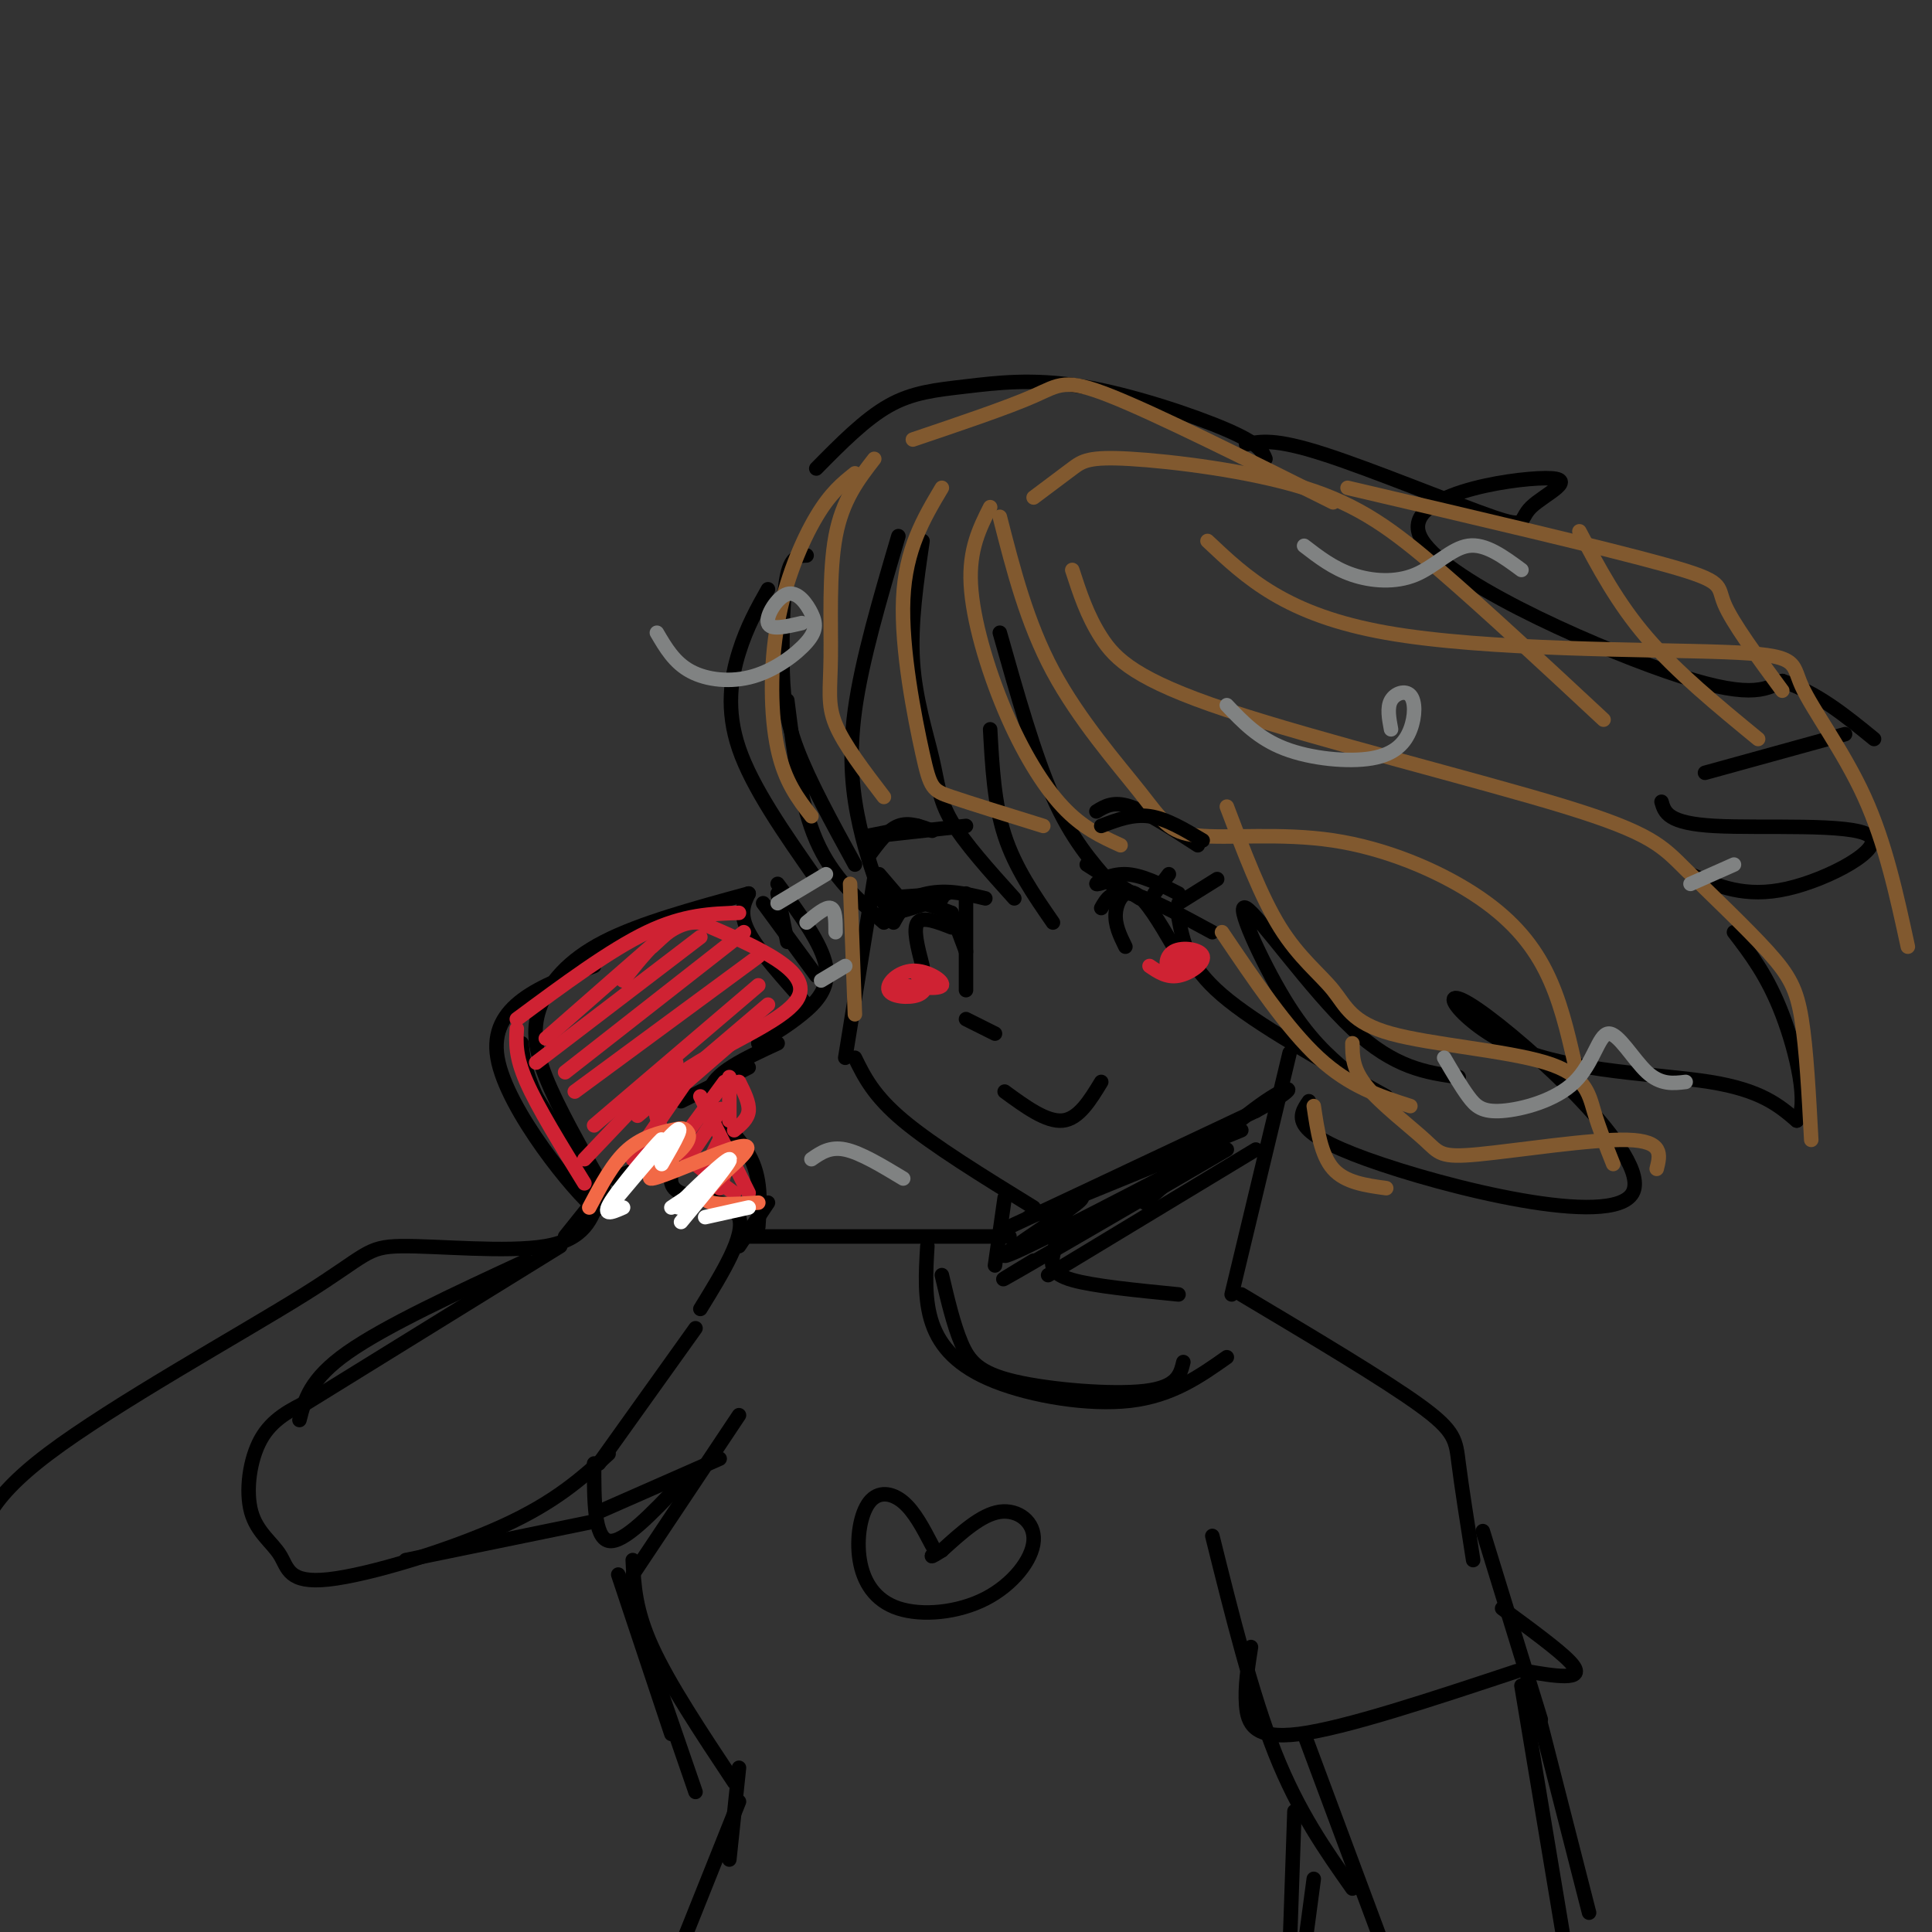 <svg viewBox='0 0 400 400' version='1.1' xmlns='http://www.w3.org/2000/svg' xmlns:xlink='http://www.w3.org/1999/xlink'><rect x="0" y="0" width="400" height="400" fill="#333333" stroke="none"/><g fill='none' stroke='rgb(0,0,0)' stroke-width='3' stroke-linecap='round' stroke-linejoin='round'><path d='M167,115c-1.560,0.048 -3.119,0.095 -4,4c-0.881,3.905 -1.083,11.667 -1,18c0.083,6.333 0.452,11.238 3,18c2.548,6.762 7.274,15.381 12,24'/><path d='M181,182c0.000,0.000 -6.000,37.000 -6,37'/><path d='M177,219c1.917,3.917 3.833,7.833 10,13c6.167,5.167 16.583,11.583 27,18'/><path d='M213,252c0.000,0.000 44.000,-18.000 44,-18'/><path d='M208,226c4.333,3.167 8.667,6.333 12,6c3.333,-0.333 5.667,-4.167 8,-8'/><path d='M228,188c1.083,-1.917 2.167,-3.833 6,-3c3.833,0.833 10.417,4.417 17,8'/><path d='M236,186c0.000,0.000 -11.000,-7.000 -11,-7'/><path d='M227,168c1.750,-1.083 3.500,-2.167 7,-1c3.500,1.167 8.750,4.583 14,8'/><path d='M233,196c-1.111,-2.267 -2.222,-4.533 -2,-7c0.222,-2.467 1.778,-5.133 4,-4c2.222,1.133 5.111,6.067 8,11'/><path d='M197,189c-3.000,-1.167 -6.000,-2.333 -8,-2c-2.000,0.333 -3.000,2.167 -4,4'/><path d='M188,188c0.000,0.000 -6.000,-7.000 -6,-7'/><path d='M190,171c0.000,0.000 -10.000,2.000 -10,2'/><path d='M191,200c-1.000,-3.833 -2.000,-7.667 -1,-9c1.000,-1.333 4.000,-0.167 7,1'/><path d='M197,189c0.000,0.000 3.000,8.000 3,8'/><path d='M193,172c-2.417,-0.917 -4.833,-1.833 -7,-1c-2.167,0.833 -4.083,3.417 -6,6'/><path d='M200,185c0.000,0.000 0.000,20.000 0,20'/><path d='M200,211c0.000,0.000 6.000,3.000 6,3'/><path d='M196,185c0.000,0.000 -14.000,1.000 -14,1'/><path d='M194,185c0.000,0.000 -11.000,4.000 -11,4'/><path d='M195,186c-5.267,1.733 -10.533,3.467 -11,3c-0.467,-0.467 3.867,-3.133 8,-4c4.133,-0.867 8.067,0.067 12,1'/><path d='M233,181c-2.956,1.156 -5.911,2.311 -6,2c-0.089,-0.311 2.689,-2.089 6,-2c3.311,0.089 7.156,2.044 11,4'/><path d='M191,112c-1.256,8.595 -2.512,17.190 -2,25c0.512,7.810 2.792,14.833 4,20c1.208,5.167 1.345,8.476 4,13c2.655,4.524 7.827,10.262 13,16'/><path d='M218,191c-3.917,-5.667 -7.833,-11.333 -10,-18c-2.167,-6.667 -2.583,-14.333 -3,-22'/><path d='M207,131c3.583,12.667 7.167,25.333 11,34c3.833,8.667 7.917,13.333 12,18'/><path d='M186,111c-3.800,12.889 -7.600,25.778 -9,36c-1.400,10.222 -0.400,17.778 1,24c1.400,6.222 3.200,11.111 5,16'/><path d='M183,191c-5.333,-4.667 -10.667,-9.333 -14,-17c-3.333,-7.667 -4.667,-18.333 -6,-29'/><path d='M169,182c-6.622,-9.467 -13.244,-18.933 -16,-27c-2.756,-8.067 -1.644,-14.733 0,-20c1.644,-5.267 3.822,-9.133 6,-13'/><path d='M244,190c0.917,4.917 1.833,9.833 9,16c7.167,6.167 20.583,13.583 34,21'/><path d='M279,222c-4.065,-3.506 -8.131,-7.012 -13,-15c-4.869,-7.988 -10.542,-20.458 -8,-19c2.542,1.458 13.298,16.845 22,25c8.702,8.155 15.351,9.077 22,10'/><path d='M169,97c5.029,-5.104 10.057,-10.207 15,-13c4.943,-2.793 9.799,-3.274 16,-4c6.201,-0.726 13.746,-1.695 24,0c10.254,1.695 23.215,6.056 30,9c6.785,2.944 7.392,4.472 8,6'/><path d='M258,92c2.934,-0.629 5.868,-1.257 16,2c10.132,3.257 27.462,10.400 35,13c7.538,2.600 5.285,0.658 8,-2c2.715,-2.658 10.398,-6.032 3,-6c-7.398,0.032 -29.876,3.470 -26,12c3.876,8.530 34.108,22.151 51,28c16.892,5.849 20.446,3.924 24,2'/><path d='M369,141c7.167,2.333 13.083,7.167 19,12'/><path d='M382,152c0.000,0.000 -29.000,8.000 -29,8'/><path d='M271,228c-2.115,3.073 -4.230,6.145 12,12c16.230,5.855 50.805,14.491 55,7c4.195,-7.491 -21.989,-31.111 -32,-38c-10.011,-6.889 -3.849,2.953 8,8c11.849,5.047 29.385,5.299 40,7c10.615,1.701 14.307,4.850 18,8'/><path d='M372,232c2.578,-2.889 0.022,-14.111 -3,-22c-3.022,-7.889 -6.511,-12.444 -10,-17'/><path d='M350,181c5.643,2.482 11.286,4.964 20,3c8.714,-1.964 20.500,-8.375 17,-11c-3.500,-2.625 -22.286,-1.464 -32,-2c-9.714,-0.536 -10.357,-2.768 -11,-5'/><path d='M267,218c0.000,0.000 -12.000,50.000 -12,50'/><path d='M208,248c0.000,0.000 -2.000,14.000 -2,14'/><path d='M257,268c14.800,8.822 29.600,17.644 37,23c7.400,5.356 7.400,7.244 8,12c0.600,4.756 1.800,12.378 3,20'/><path d='M209,256c0.000,0.000 -54.000,0.000 -54,0'/><path d='M64,290c-3.832,1.898 -7.663,3.796 -10,8c-2.337,4.204 -3.179,10.715 -2,15c1.179,4.285 4.378,6.344 6,9c1.622,2.656 1.668,5.907 10,5c8.332,-0.907 24.952,-5.974 36,-11c11.048,-5.026 16.524,-10.013 22,-15'/><path d='M61,292c0.000,0.000 55.000,-34.000 55,-34'/><path d='M124,303c0.000,0.000 20.000,-28.000 20,-28'/><path d='M117,256c0.000,0.000 8.000,-10.000 8,-10'/><path d='M145,271c4.689,-7.622 9.378,-15.244 8,-19c-1.378,-3.756 -8.822,-3.644 -12,-5c-3.178,-1.356 -2.089,-4.178 -1,-7'/><path d='M140,240c-2.333,-0.500 -7.667,1.750 -13,4'/><path d='M125,246c-4.750,-8.351 -9.500,-16.702 -12,-23c-2.500,-6.298 -2.750,-10.542 -1,-15c1.750,-4.458 5.500,-9.131 13,-13c7.500,-3.869 18.750,-6.935 30,-10'/><path d='M161,183c4.578,6.200 9.156,12.400 10,17c0.844,4.600 -2.044,7.600 -5,10c-2.956,2.400 -5.978,4.200 -9,6'/><path d='M161,216c-6.756,3.111 -13.511,6.222 -14,10c-0.489,3.778 5.289,8.222 8,13c2.711,4.778 2.356,9.889 2,15'/><path d='M159,249c0.000,0.000 -6.000,9.000 -6,9'/><path d='M124,248c-1.459,4.301 -2.919,8.603 -11,10c-8.081,1.397 -22.785,-0.110 -30,0c-7.215,0.110 -6.943,1.837 -20,10c-13.057,8.163 -39.445,22.761 -53,33c-13.555,10.239 -14.278,16.120 -15,22'/><path d='M123,200c-10.933,4.067 -21.867,8.133 -20,19c1.867,10.867 16.533,28.533 20,31c3.467,2.467 -4.267,-10.267 -12,-23'/><path d='M111,227c-2.500,-5.667 -2.750,-8.333 -3,-11'/><path d='M155,221c0.000,0.000 -14.000,7.000 -14,7'/><path d='M155,185c-1.000,2.083 -2.000,4.167 0,8c2.000,3.833 7.000,9.417 12,15'/><path d='M158,187c0.000,0.000 11.000,15.000 11,15'/><path d='M161,185c0.000,0.000 2.000,10.000 2,10'/><path d='M192,258c-0.333,5.577 -0.667,11.155 1,16c1.667,4.845 5.333,8.958 13,12c7.667,3.042 19.333,5.012 28,4c8.667,-1.012 14.333,-5.006 20,-9'/><path d='M220,253c-0.800,2.467 -1.600,4.933 -2,7c-0.400,2.067 -0.400,3.733 4,5c4.400,1.267 13.200,2.133 22,3'/><path d='M109,261c-14.583,6.750 -29.167,13.500 -37,19c-7.833,5.500 -8.917,9.750 -10,14'/><path d='M84,323c0.000,0.000 39.000,-8.000 39,-8'/><path d='M124,313c0.000,0.000 25.000,-11.000 25,-11'/><path d='M153,293c0.000,0.000 -22.000,33.000 -22,33'/><path d='M128,326c0.000,0.000 11.000,33.000 11,33'/><path d='M134,342c0.000,0.000 10.000,29.000 10,29'/><path d='M131,323c0.250,5.167 0.500,10.333 4,18c3.500,7.667 10.250,17.833 17,28'/><path d='M307,317c0.000,0.000 12.000,39.000 12,39'/><path d='M251,318c4.083,16.417 8.167,32.833 13,45c4.833,12.167 10.417,20.083 16,28'/><path d='M318,353c0.000,0.000 11.000,43.000 11,43'/><path d='M268,375c0.000,0.000 -1.000,29.000 -1,29'/><path d='M123,303c0.000,7.667 0.000,15.333 3,16c3.000,0.667 9.000,-5.667 15,-12'/><path d='M259,341c-0.644,4.111 -1.289,8.222 -1,12c0.289,3.778 1.511,7.222 11,6c9.489,-1.222 27.244,-7.111 45,-13'/><path d='M316,346c2.956,0.511 5.911,1.022 8,1c2.089,-0.022 3.311,-0.578 1,-3c-2.311,-2.422 -8.156,-6.711 -14,-11'/><path d='M195,264c1.202,5.107 2.405,10.214 4,14c1.595,3.786 3.583,6.250 11,8c7.417,1.750 20.262,2.786 27,2c6.738,-0.786 7.369,-3.393 8,-6'/><path d='M260,238c0.000,0.000 -43.000,26.000 -43,26'/><path d='M254,238c-18.167,10.583 -36.333,21.167 -43,25c-6.667,3.833 -1.833,0.917 3,-2'/><path d='M248,240c-19.464,10.131 -38.929,20.262 -40,20c-1.071,-0.262 16.250,-10.917 16,-12c-0.250,-1.083 -18.071,7.405 -15,6c3.071,-1.405 27.036,-12.702 51,-24'/><path d='M260,230c9.489,-5.111 7.711,-5.889 2,-2c-5.711,3.889 -15.356,12.444 -25,21'/></g>
<g fill='none' stroke='rgb(129,89,47)' stroke-width='3' stroke-linecap='round' stroke-linejoin='round'><path d='M177,98c-2.518,2.006 -5.036,4.012 -8,9c-2.964,4.988 -6.375,12.958 -8,22c-1.625,9.042 -1.464,19.155 0,26c1.464,6.845 4.232,10.423 7,14'/><path d='M181,95c-3.298,4.262 -6.595,8.524 -8,16c-1.405,7.476 -0.917,18.167 -1,25c-0.083,6.833 -0.738,9.810 1,14c1.738,4.190 5.869,9.595 10,15'/><path d='M195,101c-3.768,6.333 -7.536,12.667 -8,23c-0.464,10.333 2.375,24.667 4,32c1.625,7.333 2.036,7.667 6,9c3.964,1.333 11.482,3.667 19,6'/><path d='M205,105c-2.196,4.369 -4.393,8.738 -4,16c0.393,7.262 3.375,17.417 7,26c3.625,8.583 7.893,15.595 12,20c4.107,4.405 8.054,6.202 12,8'/><path d='M207,107c2.802,10.975 5.605,21.951 11,32c5.395,10.049 13.383,19.172 18,25c4.617,5.828 5.861,8.363 12,9c6.139,0.637 17.171,-0.623 28,1c10.829,1.623 21.454,6.129 29,11c7.546,4.871 12.013,10.106 15,16c2.987,5.894 4.493,12.447 6,19'/><path d='M254,167c3.527,9.335 7.055,18.670 11,25c3.945,6.330 8.309,9.655 11,13c2.691,3.345 3.711,6.711 12,9c8.289,2.289 23.847,3.501 32,6c8.153,2.499 8.901,6.285 10,10c1.099,3.715 2.550,7.357 4,11'/><path d='M222,118c1.546,4.751 3.091,9.503 6,14c2.909,4.497 7.181,8.740 26,15c18.819,6.260 52.183,14.536 70,20c17.817,5.464 20.085,8.114 25,13c4.915,4.886 12.477,12.008 17,17c4.523,4.992 6.007,7.855 7,14c0.993,6.145 1.497,15.573 2,25'/><path d='M250,112c8.107,7.656 16.214,15.311 37,19c20.786,3.689 54.252,3.411 70,4c15.748,0.589 13.778,2.043 16,7c2.222,4.957 8.635,13.416 13,23c4.365,9.584 6.683,20.292 9,31'/><path d='M279,101c26.800,6.267 53.600,12.533 66,16c12.400,3.467 10.400,4.133 12,8c1.600,3.867 6.800,10.933 12,18'/><path d='M189,91c9.800,-3.311 19.600,-6.622 25,-9c5.400,-2.378 6.400,-3.822 16,0c9.600,3.822 27.800,12.911 46,22'/><path d='M214,103c2.944,-2.214 5.888,-4.427 8,-6c2.112,-1.573 3.391,-2.504 12,-2c8.609,0.504 24.549,2.443 36,6c11.451,3.557 18.415,8.730 28,17c9.585,8.270 21.793,19.635 34,31'/><path d='M327,110c3.917,7.417 7.833,14.833 14,22c6.167,7.167 14.583,14.083 23,21'/><path d='M280,216c0.005,2.683 0.010,5.365 3,9c2.990,3.635 8.967,8.222 12,11c3.033,2.778 3.124,3.748 11,3c7.876,-0.748 23.536,-3.214 31,-3c7.464,0.214 6.732,3.107 6,6'/><path d='M272,229c0.750,5.083 1.500,10.167 4,13c2.500,2.833 6.750,3.417 11,4'/><path d='M253,193c6.750,10.000 13.500,20.000 20,26c6.500,6.000 12.750,8.000 19,10'/><path d='M176,183c0.000,0.000 1.000,27.000 1,27'/></g>
<g fill='none' stroke='rgb(128,130,130)' stroke-width='3' stroke-linecap='round' stroke-linejoin='round'><path d='M161,187c0.000,0.000 10.000,-6.000 10,-6'/><path d='M167,191c2.000,-1.667 4.000,-3.333 5,-3c1.000,0.333 1.000,2.667 1,5'/><path d='M170,203c0.000,0.000 5.000,-3.000 5,-3'/></g>
<g fill='none' stroke='rgb(207,34,51)' stroke-width='3' stroke-linecap='round' stroke-linejoin='round'><path d='M153,189c-5.667,0.167 -11.333,0.333 -19,4c-7.667,3.667 -17.333,10.833 -27,18'/><path d='M107,213c-0.167,2.833 -0.333,5.667 2,11c2.333,5.333 7.167,13.167 12,21'/><path d='M145,227c0.000,0.000 10.000,20.000 10,20'/><path d='M141,225c0.000,0.000 15.000,-13.000 15,-13'/><path d='M153,224c1.083,2.167 2.167,4.333 2,6c-0.167,1.667 -1.583,2.833 -3,4'/><path d='M151,223c0.000,0.000 0.000,9.000 0,9'/><path d='M159,208c0.000,0.000 -27.000,23.000 -27,23'/><path d='M157,204c0.000,0.000 -34.000,29.000 -34,29'/><path d='M157,198c0.000,0.000 -38.000,28.000 -38,28'/><path d='M154,193c0.000,0.000 -37.000,29.000 -37,29'/><path d='M145,194c0.000,0.000 -34.000,26.000 -34,26'/><path d='M135,196c2.833,-2.583 5.667,-5.167 2,-2c-3.667,3.167 -13.833,12.083 -24,21'/><path d='M140,220c0.000,0.000 -19.000,20.000 -19,20'/><path d='M142,224c0.000,0.000 -11.000,16.000 -11,16'/><path d='M150,224c0.000,0.000 -11.000,15.000 -11,15'/><path d='M147,232c1.333,-1.583 2.667,-3.167 2,-2c-0.667,1.167 -3.333,5.083 -6,9'/><path d='M149,236c0.000,0.000 -3.000,6.000 -3,6'/><path d='M151,240c0.000,0.000 -2.000,6.000 -2,6'/><path d='M152,247c-9.889,-7.111 -19.778,-14.222 -15,-21c4.778,-6.778 24.222,-13.222 28,-19c3.778,-5.778 -8.111,-10.889 -20,-16'/><path d='M145,191c-6.000,-0.667 -11.000,5.667 -16,12'/></g>
<g fill='none' stroke='rgb(0,0,0)' stroke-width='3' stroke-linecap='round' stroke-linejoin='round'><path d='M153,366c0.000,0.000 -2.000,19.000 -2,19'/></g>
<g fill='none' stroke='rgb(128,130,130)' stroke-width='3' stroke-linecap='round' stroke-linejoin='round'><path d='M136,131c1.804,3.092 3.608,6.184 7,8c3.392,1.816 8.371,2.355 13,1c4.629,-1.355 8.909,-4.603 11,-7c2.091,-2.397 1.993,-3.941 1,-6c-0.993,-2.059 -2.883,-4.631 -5,-4c-2.117,0.631 -4.462,4.466 -4,6c0.462,1.534 3.731,0.767 7,0'/><path d='M254,146c3.268,3.452 6.535,6.903 12,9c5.465,2.097 13.127,2.838 18,2c4.873,-0.838 6.956,-3.256 8,-6c1.044,-2.744 1.050,-5.816 0,-7c-1.050,-1.184 -3.157,-0.481 -4,1c-0.843,1.481 -0.421,3.741 0,6'/><path d='M270,113c3.018,2.327 6.036,4.655 10,6c3.964,1.345 8.875,1.708 13,0c4.125,-1.708 7.464,-5.488 11,-6c3.536,-0.512 7.268,2.244 11,5'/><path d='M299,219c1.732,2.957 3.465,5.914 5,8c1.535,2.086 2.873,3.302 7,3c4.127,-0.302 11.044,-2.122 15,-6c3.956,-3.878 4.950,-9.813 7,-10c2.050,-0.187 5.157,5.375 8,8c2.843,2.625 5.421,2.312 8,2'/><path d='M168,240c1.917,-1.333 3.833,-2.667 7,-2c3.167,0.667 7.583,3.333 12,6'/><path d='M350,183c0.000,0.000 9.000,-4.000 9,-4'/></g>
<g fill='none' stroke='rgb(207,34,51)' stroke-width='3' stroke-linecap='round' stroke-linejoin='round'><path d='M186,204c4.287,0.447 8.574,0.893 9,0c0.426,-0.893 -3.010,-3.126 -6,-3c-2.990,0.126 -5.536,2.611 -5,4c0.536,1.389 4.153,1.683 6,1c1.847,-0.683 1.923,-2.341 2,-4'/><path d='M192,202c0.000,-0.667 -1.000,-0.333 -2,0'/><path d='M238,200c1.803,1.228 3.607,2.456 6,2c2.393,-0.456 5.376,-2.597 5,-4c-0.376,-1.403 -4.111,-2.067 -6,-1c-1.889,1.067 -1.932,3.864 0,4c1.932,0.136 5.838,-2.390 6,-3c0.162,-0.610 -3.419,0.695 -7,2'/></g>
<g fill='none' stroke='rgb(242,105,70)' stroke-width='3' stroke-linecap='round' stroke-linejoin='round'><path d='M122,250c2.439,-4.635 4.879,-9.270 8,-12c3.121,-2.730 6.924,-3.557 9,-4c2.076,-0.443 2.425,-0.504 3,0c0.575,0.504 1.378,1.572 -1,4c-2.378,2.428 -7.935,6.217 -6,6c1.935,-0.217 11.364,-4.440 16,-6c4.636,-1.560 4.479,-0.459 2,2c-2.479,2.459 -7.280,6.274 -7,8c0.280,1.726 5.640,1.363 11,1'/></g>
<g fill='none' stroke='rgb(255,255,255)' stroke-width='3' stroke-linecap='round' stroke-linejoin='round'><path d='M129,250c-2.418,1.067 -4.836,2.134 -2,-2c2.836,-4.134 10.925,-13.469 10,-12c-0.925,1.469 -10.864,13.742 -11,14c-0.136,0.258 9.533,-11.498 13,-15c3.467,-3.502 0.734,1.249 -2,6'/><path d='M141,253c5.422,-6.533 10.844,-13.067 10,-13c-0.844,0.067 -7.956,6.733 -10,9c-2.044,2.267 0.978,0.133 4,-2'/><path d='M155,250c0.000,0.000 -9.000,2.000 -9,2'/><path d='M148,244c0.000,0.000 -9.000,6.000 -9,6'/></g>
<g fill='none' stroke='rgb(0,0,0)' stroke-width='3' stroke-linecap='round' stroke-linejoin='round'><path d='M193,320c-1.836,-3.520 -3.672,-7.039 -6,-9c-2.328,-1.961 -5.146,-2.363 -7,0c-1.854,2.363 -2.742,7.492 -2,12c0.742,4.508 3.113,8.396 8,10c4.887,1.604 12.289,0.925 18,-2c5.711,-2.925 9.730,-8.095 10,-12c0.270,-3.905 -3.209,-6.544 -7,-6c-3.791,0.544 -7.896,4.272 -12,8'/><path d='M195,321c-2.333,1.500 -2.167,1.250 -2,1'/><path d='M272,389c0.000,0.000 -2.000,15.000 -2,15'/><path d='M153,373c0.000,0.000 -14.000,35.000 -14,35'/><path d='M315,349c0.000,0.000 9.000,54.000 9,54'/><path d='M270,359c0.000,0.000 19.000,51.000 19,51'/><path d='M228,171c3.250,-1.250 6.500,-2.500 10,-2c3.500,0.500 7.250,2.750 11,5'/><path d='M200,171c0.000,0.000 -18.000,2.000 -18,2'/><path d='M244,187c0.000,0.000 8.000,-5.000 8,-5'/><path d='M239,185c0.000,0.000 3.000,-4.000 3,-4'/></g>
</svg>
